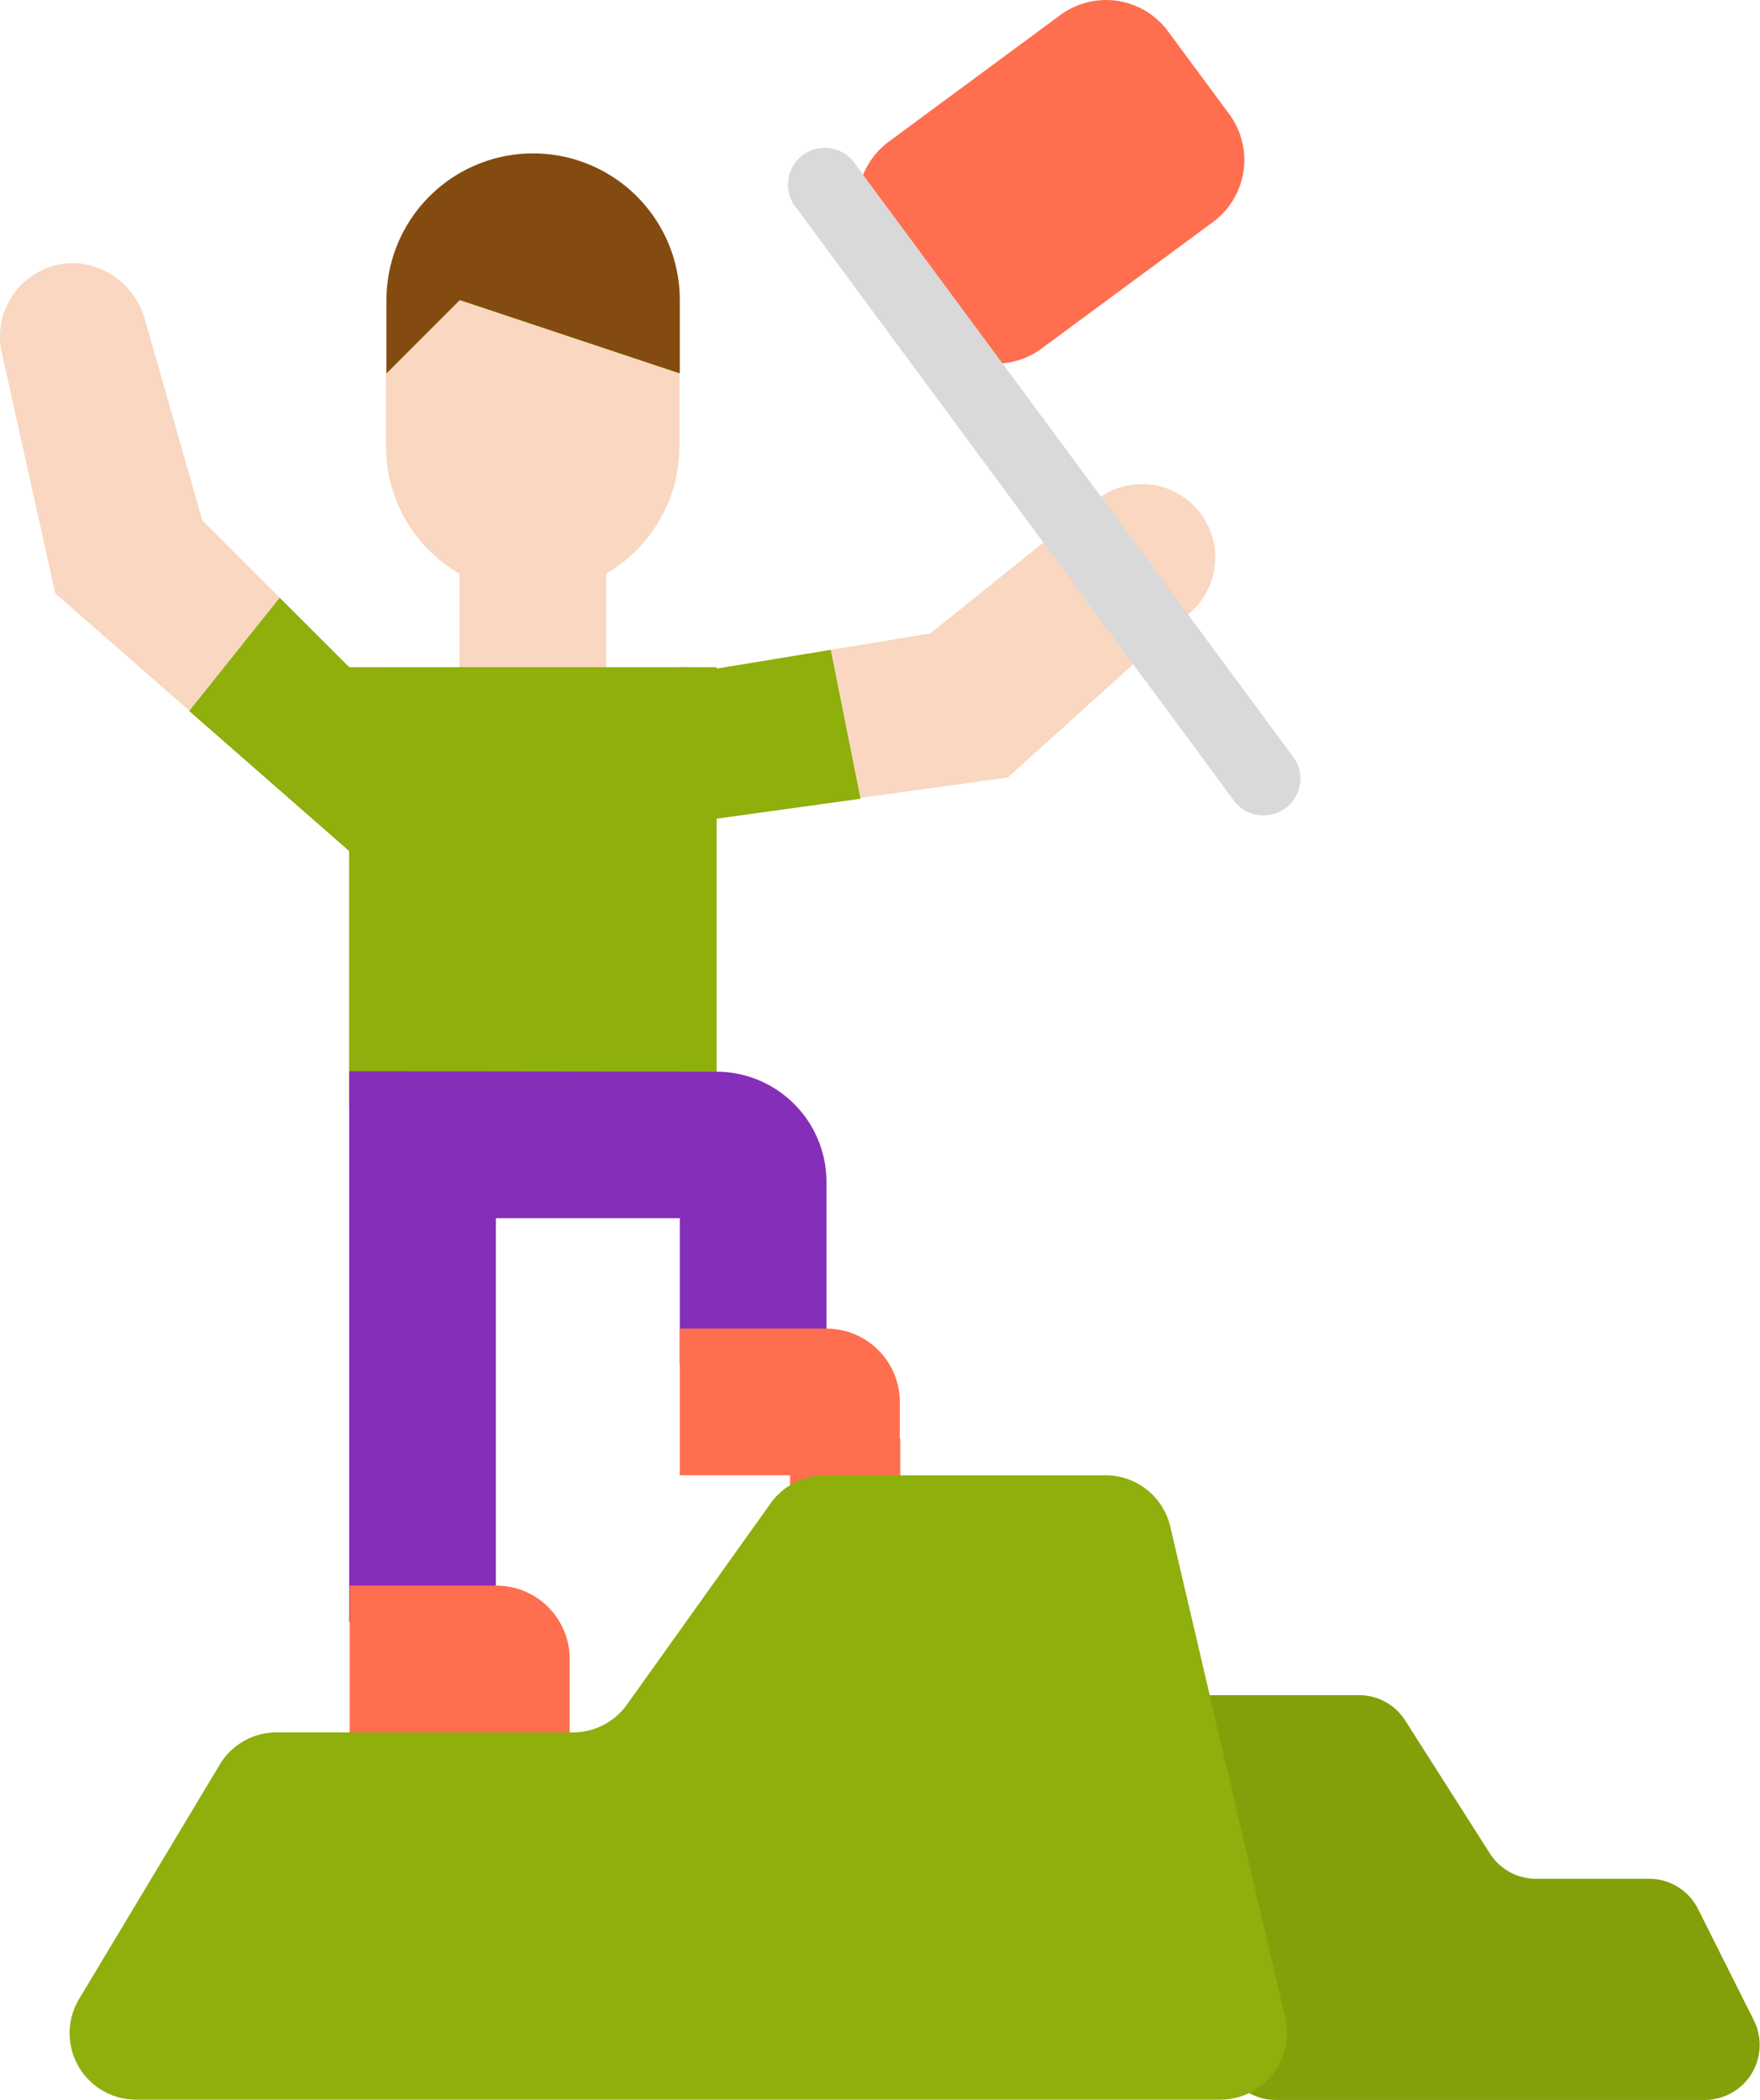 <?xml version="1.0" encoding="UTF-8"?> <svg xmlns="http://www.w3.org/2000/svg" viewBox="0 0 120 143.17"> <defs> <style>.a{fill:#ff6e4e;}.b{fill:#f9d7c0;}.c{fill:#d9d9d9;}.d{fill:#8eaf0c;}.e{fill:#852eba;}.f{fill:#834b10;}.g{fill:#83a00a;}</style> </defs> <title>QuantUM_олимпиадная математика_4</title> <path class="a" d="M99.8,126.5h7.51V134H99.8Z" transform="translate(-45.93 -28.41)"></path> <path class="a" d="M106.53,38.07l11.69-8.63a5.25,5.25,0,0,1,7.35,1.11l4.17,5.64a5.26,5.26,0,0,1-1.11,7.36l-11.69,8.63a5.26,5.26,0,0,1-7.35-1.11l-4.17-5.65A5.26,5.26,0,0,1,106.53,38.07Z" transform="translate(-45.93 -28.41)"></path> <path class="b" d="M77.26,66.39h10v15h-10Z" transform="translate(-45.93 -28.41)"></path> <path class="b" d="M69.72,73.88l-10-10a.05.05,0,0,1,0,0L55.83,50.27a5.26,5.26,0,0,0-4.48-3.9,5,5,0,0,0-5.42,5,4.83,4.83,0,0,0,.12,1.08L49.7,68.87a.08.08,0,0,0,0,0l20,17.5,0,0h2.39a.09.09,0,0,0,.09-.09V74a.09.09,0,0,0-.09-.09H69.78A.08.08,0,0,1,69.72,73.88Z" transform="translate(-45.93 -28.41)"></path> <path class="b" d="M94.79,74l14.57-2.4,11.27-9.06a5,5,0,0,1,7.22,6.79,4.64,4.64,0,0,1-.72.81L114.65,81.42,94.79,84.17l-2.51-.31v-10Z" transform="translate(-45.93 -28.41)"></path> <path class="c" d="M132.06,84a2.47,2.47,0,0,1-2-1L100.3,42.68a2.51,2.51,0,1,1,4-3L134.09,80a2.5,2.5,0,0,1-2,4Z" transform="translate(-45.93 -28.41)"></path> <path class="d" d="M102.57,72.72,94.79,74V73.9H69.74L65,69.17l-6.17,7.72,10.9,9.54V104H94.79V84.23l9.81-1.36Z" transform="translate(-45.93 -28.41)"></path> <path class="e" d="M69.74,101.45V139h10V111.47H92.28v10h10V109a7.52,7.52,0,0,0-7.51-7.52Z" transform="translate(-45.93 -28.41)"></path> <path class="a" d="M84.77,149h-15V136.52h10a5,5,0,0,1,5,5Z" transform="translate(-45.93 -28.41)"></path> <path class="a" d="M92.28,119h10a5,5,0,0,1,5,5v5h-15Z" transform="translate(-45.93 -28.41)"></path> <path class="b" d="M72.25,48.86h20v10a10,10,0,1,1-20,0v-10Z" transform="translate(-45.93 -28.41)"></path> <path class="f" d="M92.28,53.87l-15-5-5,5v-5a10,10,0,1,1,20,0Z" transform="translate(-45.93 -28.41)"></path> <path class="g" d="M162.19,171.59h-29.3a3.73,3.73,0,0,1-3.28-2l-11-20.07a3.74,3.74,0,0,1,3.28-5.53h16.7a3.72,3.72,0,0,1,3.15,1.73l5.77,9.06a3.72,3.72,0,0,0,3.15,1.73h7.71a3.73,3.73,0,0,1,3.34,2.07l3.78,7.54A3.75,3.75,0,0,1,162.19,171.59Z" transform="translate(-45.93 -28.41)"></path> <path class="d" d="M51.31,164.73l9.6-16a4.51,4.51,0,0,1,3.88-2.2H85a4.53,4.53,0,0,0,3.68-1.9l9.81-13.74a4.54,4.54,0,0,1,3.69-1.89h19.13a4.53,4.53,0,0,1,4.41,3.49L133.56,166a4.54,4.54,0,0,1-4.41,5.57h-74A4.53,4.53,0,0,1,51.31,164.73Z" transform="translate(-45.93 -28.41)"></path> </svg> 